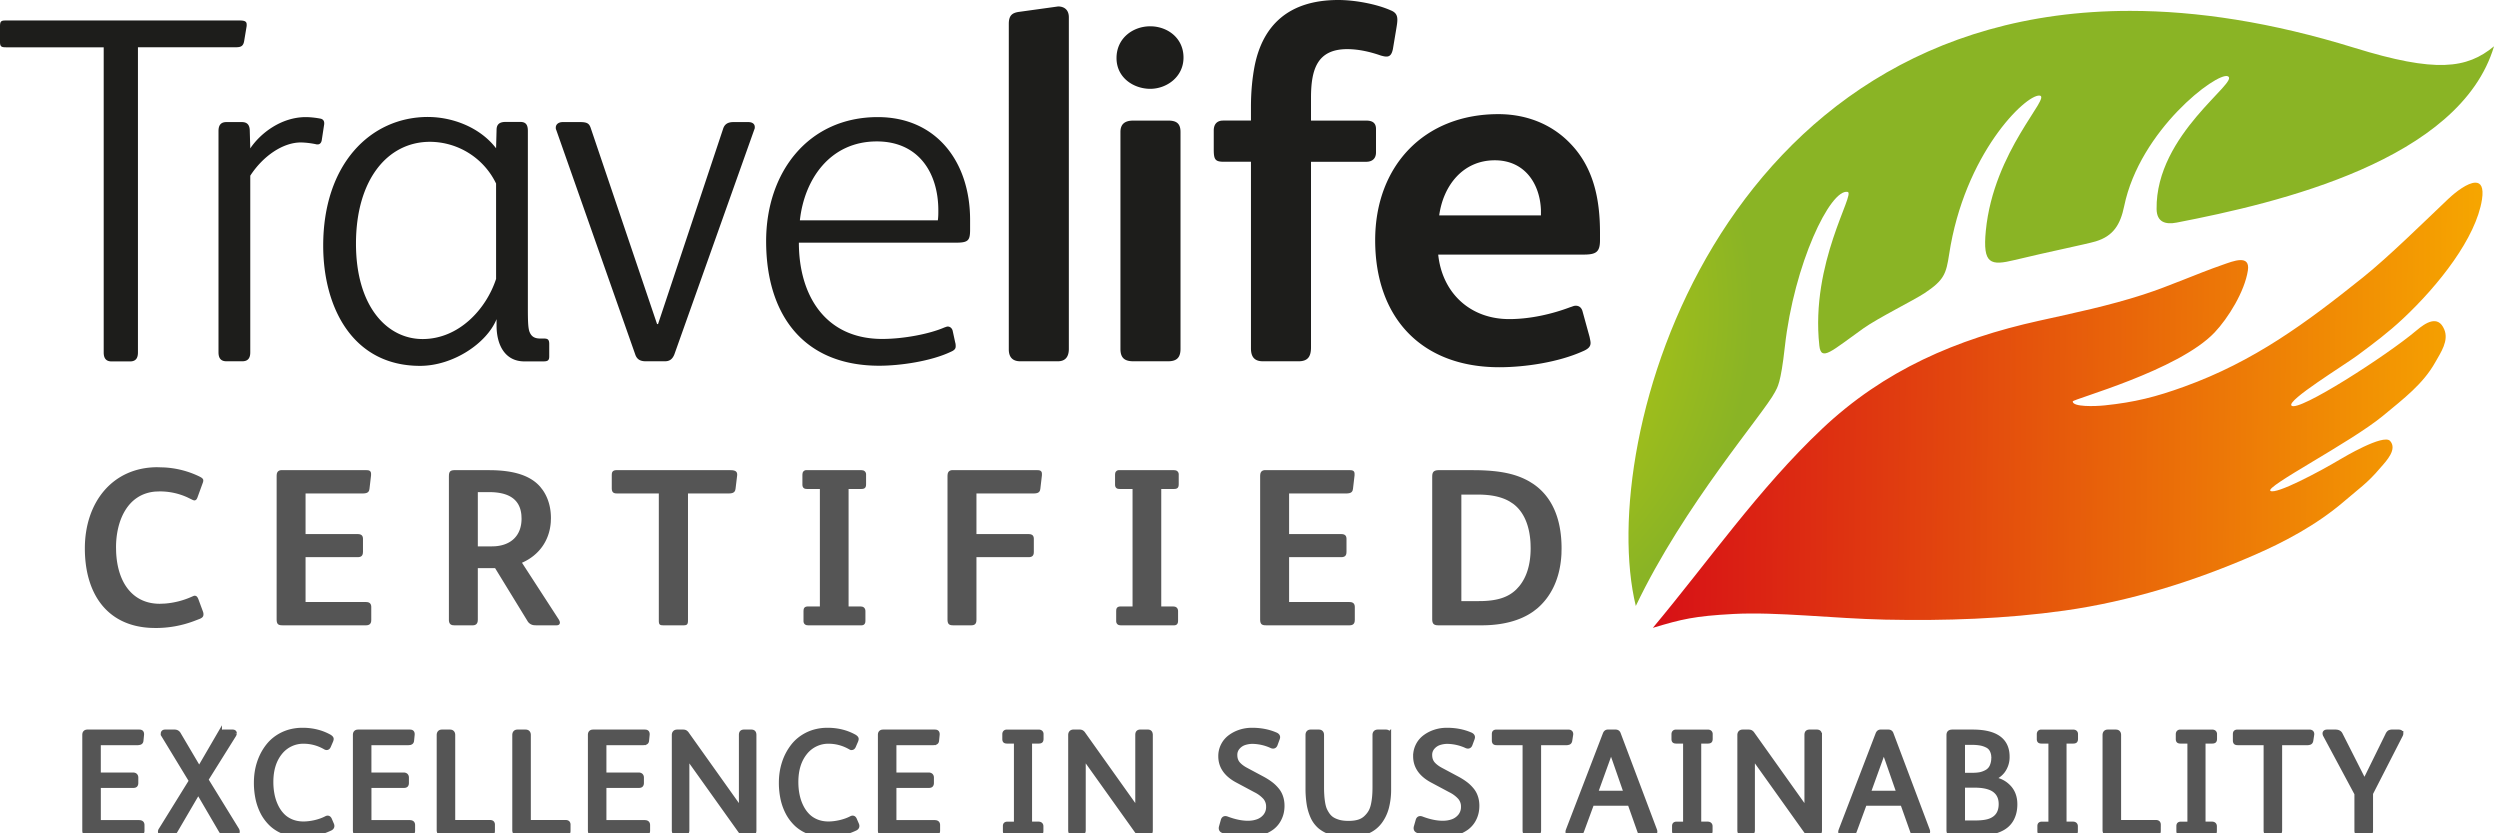 <svg width="102" height="34" fill="none" xmlns="http://www.w3.org/2000/svg"><g clip-path="url(#clip0)"><path fill-rule="evenodd" clip-rule="evenodd" d="M66.741 24.724c1.966-4.13 5.22-7.846 5.676-8.725.104-.2.237-.345.404-1.847.374-3.38 1.858-6.463 2.563-6.322.33.066-1.524 2.895-1.155 6.272.072.663.496.221 1.795-.703.603-.429 2.07-1.153 2.5-1.44.8-.53.88-.795 1-1.58.624-4.101 3.112-6.516 3.686-6.48.522.033-1.872 2.243-2.189 5.518-.133 1.368.194 1.429 1.174 1.192 1.366-.331 2.941-.65 3.307-.76.72-.216 1.009-.685 1.163-1.433.641-3.115 3.78-5.48 4.227-5.306.535.208-2.946 2.354-2.903 5.42.007.529.357.641.816.552 4.156-.804 11.566-2.54 12.951-7.193-1.104.915-2.372 1.092-5.703.06C92.68.906 89.638.444 86.907.444 70.121.442 65.083 17.9 66.741 24.724z" fill="url(#paint0_radial)"/><path fill-rule="evenodd" clip-rule="evenodd" d="M99.906 8.1c-.966.915-2.448 2.378-3.494 3.215-2.34 1.875-4.453 3.433-7.295 4.46-1.158.42-2.017.637-3.25.765-.39.04-1.302.07-1.3-.162 0-.094 4.31-1.257 5.787-2.812.558-.588 1.23-1.675 1.36-2.534.1-.668-.606-.375-1.016-.233-1.097.38-2.152.865-3.258 1.222-1.394.451-2.825.751-4.253 1.067-3.371.747-6.308 2.012-8.846 4.408-2.575 2.43-4.64 5.412-6.905 8.12 1.184-.356 1.692-.48 3.289-.566 1.773-.095 4.1.187 6.19.231 2.436.052 4.91-.03 7.324-.37 2.674-.378 5.288-1.196 7.766-2.278 1.113-.486 2.486-1.186 3.657-2.196.541-.467.947-.74 1.45-1.343.276-.308.7-.77.404-1.103-.27-.303-1.929.686-2.05.758-.825.492-2.586 1.429-2.83 1.281-.266-.161 3.26-1.97 4.583-3.06.86-.712 1.64-1.3 2.138-2.186.227-.404.564-.882.368-1.345-.256-.608-.768-.265-1.131.042-1.214 1.027-4.836 3.353-5.102 3.068-.2-.213 2.13-1.632 2.705-2.058.67-.498 1.24-.923 1.842-1.487 1.464-1.37 2.984-3.306 3.225-4.862.079-.512-.052-.69-.267-.69-.311 0-.799.372-1.09.648h-.001z" fill="url(#paint1_linear)"/><path fill-rule="evenodd" clip-rule="evenodd" d="M6.428 19.063l.266.008c.505.026 1 .154 1.454.376l.057.032c.066.041.089.08.089.123l-.003.037a.386.386 0 01-.025.082l-.21.577-.024.053c-.027.045-.063.066-.104.066l-.03-.006a.494.494 0 01-.07-.03l-.194-.094A2.698 2.698 0 006.5 20.05l-.162.006c-1.152.096-1.604 1.213-1.604 2.272l.004.189c.057 1.3.706 2.117 1.78 2.117l.22-.009a3.31 3.31 0 001.098-.284l.042-.018a.196.196 0 01.067-.019l.045.009c.042.017.074.06.102.129l.183.494.015.045a.32.32 0 01.012.083l-.005.046c-.012.058-.054.1-.141.137l-.256.098c-.5.186-1.03.28-1.565.277l-.196-.005c-1.798-.09-2.677-1.424-2.677-3.243 0-1.876 1.125-3.312 2.965-3.312l.001.001zm8.519.119l.065.004c.095.015.127.067.127.151v.055l-.064.549-.013.063c-.036.109-.134.13-.298.13h-2.297v1.655h2.114l.067.005c.121.017.162.087.162.197v.52l-.005.062c-.016.112-.082.159-.215.159h-2.123v1.83h2.452l.071.005c.107.018.158.083.158.205v.522l-.005.066c-.019.102-.085.153-.215.153h-3.394l-.063-.002c-.135-.012-.184-.07-.184-.245V19.41l.005-.067c.019-.104.084-.162.205-.162h3.45v.001zm4.969 0l.184.002c.74.018 1.49.16 1.939.675l.103.132c.224.319.336.716.336 1.149l-.006.165c-.055.763-.491 1.356-1.175 1.655l1.501 2.315.024.046c.014.03.022.058.022.082l-.007.04c-.016.047-.064.07-.13.07h-.833l-.078-.004a.344.344 0 01-.279-.179L20.2 23.18h-.705v2.104l-.005.065c-.016.1-.076.164-.205.164h-.75l-.07-.006c-.106-.02-.15-.093-.15-.223v-5.837l.002-.07c.012-.146.069-.195.245-.195h1.354zm9.874 0l.082.003c.171.016.218.09.202.225l-.064.531-.013.06c-.035.105-.13.132-.27.132H28.07v5.17l-.002.066c-.01.117-.057.144-.19.144h-.805l-.063-.002c-.109-.01-.13-.058-.13-.2v-5.178h-1.71l-.06-.004c-.11-.016-.15-.082-.15-.216v-.54l.005-.061c.018-.092.081-.13.196-.13h4.63-.001zm5.354 0l.07.009a.166.166 0 01.122.164v.403l-.005.065c-.018.095-.08.127-.187.127h-.522v4.794h.495l.058.007c.09.022.134.094.134.186v.393l-.004.052c-.014.08-.062.131-.161.131h-2.177l-.065-.008c-.078-.022-.119-.085-.119-.166v-.411l.005-.058c.016-.087.072-.126.179-.126h.484V19.95h-.53l-.058-.005c-.087-.018-.125-.079-.125-.178v-.402l.007-.058a.152.152 0 01.157-.125h2.242zm7.174 0l.062.003c.092.014.13.06.13.152v.055l-.064.549-.013.063c-.036.109-.133.13-.298.13h-2.296v1.655h2.113l.068.005c.12.017.16.087.16.197v.52l-.003.062c-.016.112-.082.159-.215.159h-2.123v2.552l-.004.065c-.016.117-.083.164-.216.164h-.714l-.063-.002c-.135-.012-.184-.07-.184-.245V19.41l.006-.067c.018-.104.083-.162.205-.162h3.45l-.001.001zm5.582 0l.07.009a.166.166 0 01.122.164v.403l-.005.065c-.018.095-.08.127-.187.127h-.521v4.794h.494l.058.007c.09.022.134.094.134.186v.393l-.004.052c-.013.08-.062.131-.16.131h-2.178l-.065-.008c-.078-.022-.118-.085-.118-.166v-.411l.004-.058c.016-.087.072-.126.179-.126h.485V19.95h-.531l-.058-.005c-.087-.018-.125-.079-.125-.178v-.402l.006-.058a.154.154 0 01.158-.125H47.9zm7.174 0l.065.004c.096.015.127.067.127.151v.055l-.064.549-.013.063c-.036.109-.133.13-.298.13h-2.296v1.655h2.113l.068.005c.12.017.161.087.161.197v.52l-.004.062c-.016.112-.082.159-.216.159h-2.122v1.83h2.452l.07.005c.108.018.159.083.159.205v.522l-.006.066c-.018.102-.085.153-.214.153h-3.394l-.064-.002c-.134-.012-.184-.07-.184-.245V19.41l.006-.067c.018-.104.083-.162.205-.162h3.45l-.001.001zm4.96 0l.256.002c.915.019 1.56.145 2.114.464l.15.094c.732.496 1.158 1.363 1.158 2.633l-.005.23c-.05.984-.414 1.729-.992 2.222l-.16.123c-.553.39-1.285.563-2.109.563h-1.748l-.064-.002c-.138-.012-.2-.07-.2-.254v-5.8l.002-.068c.014-.144.08-.207.28-.207h1.318zm.257.997h-.668v4.346h.704l.186-.003c.55-.02 1.015-.136 1.36-.482l.105-.115c.301-.363.472-.876.472-1.56l-.005-.203c-.038-.732-.281-1.29-.709-1.608l-.146-.095c-.352-.203-.787-.28-1.3-.28h.001zm-40.338-.1h-.458v2.213h.567l.135-.004c.656-.046 1.082-.435 1.082-1.13l-.006-.143c-.061-.687-.574-.937-1.32-.937v.001z" fill="#555"/><path fill-rule="evenodd" clip-rule="evenodd" d="M61.129 4.657c1.235 0 2.248.466 2.956 1.215.931.971 1.195 2.247 1.195 3.624V9.8c0 .486-.162.587-.668.587h-5.933c.162 1.559 1.296 2.632 2.896 2.632.85 0 1.74-.202 2.49-.486.08-.02.142-.06.223-.06.141 0 .243.08.283.242l.284 1.033c.02.101.04.182.04.243 0 .142-.08.243-.324.344-.992.445-2.349.648-3.401.648-3.18 0-5.063-2.025-5.063-5.183 0-3.037 2.005-5.143 5.022-5.143zm-43.666.116c.973 0 2.108.405 2.777 1.277l.02-.75c0-.244.142-.325.365-.325h.608c.223 0 .304.122.304.365v7.114c0 .568 0 .953.081 1.115.081.183.223.243.426.243h.142c.162 0 .223.04.223.223v.507c0 .162-.06.203-.243.203h-.77c-.791 0-1.136-.67-1.136-1.46v-.263c-.405.993-1.783 1.905-3.121 1.905-2.756 0-3.952-2.391-3.952-4.905 0-3.324 1.925-5.25 4.276-5.25v.001zm18.35.005c2.39 0 3.767 1.823 3.767 4.192v.384c0 .446-.06.547-.567.547h-6.419c0 2.146 1.074 3.928 3.402 3.928.87 0 1.923-.203 2.53-.466.062-.02.102-.04.143-.04.101 0 .182.08.202.182l.101.466c.02.06.02.121.02.162 0 .101-.06.162-.202.222-.81.385-2.065.567-2.915.567-3.098 0-4.617-2.085-4.617-5.082 0-2.814 1.721-5.062 4.556-5.062h-.001zM9.78.836c.203 0 .284.04.284.162v.061l-.101.607c-.037.235-.152.26-.348.263H5.628v12.453c0 .243-.1.364-.323.364h-.75c-.222 0-.324-.121-.324-.364V1.93H.263C.061 1.93 0 1.91 0 1.707V1.08C0 .877.04.836.223.836H9.78zm2.699 3.942c.141 0 .384.02.587.061.121.02.162.102.162.183v.04l-.102.668c-.02.101-.08.162-.162.162h-.04a3.328 3.328 0 00-.648-.08c-.729 0-1.539.546-2.065 1.356v7.208c0 .242-.101.364-.324.364h-.648c-.223 0-.324-.122-.324-.364v-9.03c0-.244.101-.365.324-.365h.628c.223 0 .324.121.324.364l.02.71c.405-.608 1.255-1.277 2.268-1.277zm11.19.203c.284 0 .365.06.426.223l2.713 8.018h.04L29.5 5.264c.06-.202.202-.283.425-.283h.607c.142 0 .263.06.263.202 0 .04 0 .061-.02.102l-3.26 9.172c-.08.202-.202.283-.384.283h-.79c-.243 0-.364-.1-.425-.283l-3.22-9.152c-.02-.04-.02-.06-.02-.101 0-.122.102-.223.284-.223h.709zM43.164.263c.242 0 .445.122.445.446v13.525c0 .344-.162.506-.445.506h-1.54c-.283 0-.465-.142-.465-.486V.972c0-.344.142-.446.405-.486l1.458-.202.142-.02V.263zm4.494 4.657c.324 0 .507.101.507.466v8.848c0 .364-.163.506-.507.506h-1.417c-.364 0-.527-.142-.527-.506V5.386c0-.344.203-.466.527-.466h1.417zM54.603 0c.668 0 1.559.162 2.146.425.202.081.263.203.263.385 0 .101-.02.223-.04.344l-.142.85c-.04.183-.101.304-.263.304-.081 0-.142-.02-.223-.04-.405-.142-.89-.263-1.377-.263-1.215 0-1.478.81-1.478 1.984v.931h2.248c.242 0 .404.081.404.344v.952c0 .263-.162.385-.404.385h-2.248v7.572c0 .365-.121.567-.506.567h-1.458c-.344 0-.486-.182-.486-.526V6.6h-1.093c-.365 0-.425-.081-.425-.506v-.77c0-.243.121-.405.384-.405h1.134v-.547c0-.668.06-1.194.142-1.64C51.505 1.034 52.578 0 54.603 0zM17.544 5.786c-1.743 0-3.02 1.56-3.02 4.155 0 2.574 1.277 3.892 2.716 3.892 1.48 0 2.595-1.216 3-2.453V7.488a3.01 3.01 0 00-2.696-1.702zm18.23-.016c-1.904 0-2.957 1.54-3.139 3.22h5.629c.02-.142.02-.263.02-.405 0-1.539-.81-2.815-2.51-2.815zm25.213.77c-1.316 0-2.105 1.053-2.267 2.247h4.15v-.222c-.04-1.053-.648-2.025-1.883-2.025zM46.93 1.073c.689 0 1.357.466 1.357 1.276 0 .79-.688 1.275-1.357 1.275-.668 0-1.376-.445-1.376-1.255 0-.81.668-1.296 1.376-1.296z" fill="#1D1D1B"/><path d="M5.795 33.663v.229c0 .037-.009.064-.026.082-.018.017-.05.026-.094.026H3.583c-.05 0-.085-.008-.103-.023-.015-.018-.023-.052-.023-.103v-3.888c0-.043.009-.073.026-.09.018-.02.047-.03.088-.03h2.11c.043 0 .07.009.082.027.013.017.018.046.014.087l-.023.229c-.002.039-.016.064-.041.076a.292.292 0 01-.12.018h-1.58v1.315h1.41c.08 0 .12.036.12.109v.216c0 .041-.009.07-.026.085-.016.014-.045.02-.088.02H4.014v1.512h1.655c.045 0 .077.008.097.024.02.016.029.042.029.08zM9.682 33.933c0 .044-.03.067-.09.067h-.367a.223.223 0 01-.208-.12l-.926-1.585h-.005l-.923 1.579a.261.261 0 01-.085.1.237.237 0 01-.126.026h-.317c-.06 0-.09-.023-.09-.067 0-.026.007-.05.023-.07l1.242-2.005-1.134-1.866a.142.142 0 01-.017-.061c0-.043.026-.065.079-.065h.384c.076 0 .132.034.167.103l.835 1.415h.006l.826-1.421a.174.174 0 01.164-.097h.372c.047 0 .07.018.07.053a.18.18 0 01-.023.067l-1.14 1.823 1.26 2.047c.015.026.023.051.023.077zM12.38 33.616c.15 0 .31-.02.478-.058.17-.04.322-.094.457-.164.06-.034.104-.015.132.055l.079.185c.037.078.014.134-.068.167a2.71 2.71 0 01-1.157.258c-.244 0-.468-.036-.67-.109a1.557 1.557 0 01-.522-.302 1.8 1.8 0 01-.364-.46 2.24 2.24 0 01-.216-.583 3.086 3.086 0 01-.07-.67c0-.29.041-.562.125-.818.086-.258.207-.485.364-.682.156-.198.354-.354.594-.47.242-.114.51-.172.8-.172.406 0 .772.09 1.099.272.048.032.073.059.073.082 0 .02-.006.044-.018.074l-.096.222c-.018.04-.042.059-.074.059a.095.095 0 01-.052-.018c-.28-.16-.577-.24-.894-.24a1.21 1.21 0 00-.955.457c-.248.307-.372.708-.372 1.204 0 .184.017.359.05.525.033.166.085.322.155.468.07.145.156.27.258.375.101.106.226.19.375.252.148.06.311.091.49.091zM16.836 33.663v.229c0 .037-.009.064-.026.082-.018.017-.05.026-.094.026h-2.092c-.05 0-.085-.008-.103-.023-.015-.018-.023-.052-.023-.103v-3.888c0-.043.009-.073.026-.09.018-.02.047-.03.088-.03h2.11c.043 0 .07.009.082.027.013.017.018.046.014.087l-.023.229c-.002.039-.016.064-.041.076a.292.292 0 01-.12.018h-1.58v1.315h1.41c.08 0 .12.036.12.109v.216c0 .041-.009.07-.026.085-.016.014-.045.02-.088.02h-1.415v1.512h1.655c.045 0 .077.008.097.024.02.016.029.042.029.08zM20.093 33.651v.246c0 .04-.008.067-.023.083-.016.013-.042.02-.08.02h-1.953c-.08 0-.12-.044-.12-.132v-3.876c0-.084.038-.126.114-.126h.322c.043 0 .073.01.09.03.02.019.03.051.03.096v3.563h1.506c.043 0 .072.007.088.02.017.014.026.04.026.076zM23.178 33.651v.246c0 .04-.008.067-.024.083-.015.013-.041.02-.079.02h-1.954c-.08 0-.12-.044-.12-.132v-3.876c0-.084.038-.126.114-.126h.323c.043 0 .073.01.09.03.02.019.03.051.03.096v3.563h1.506c.043 0 .072.007.088.02.017.014.026.04.026.076zM26.424 33.663v.229c0 .037-.01.064-.027.082-.017.017-.048.026-.093.026h-2.092c-.051 0-.085-.008-.103-.023-.015-.018-.023-.052-.023-.103v-3.888c0-.043.009-.073.026-.09.018-.02.047-.03.088-.03h2.11c.042 0 .07.009.081.027.014.017.019.046.015.087l-.023.229c-.002.039-.016.064-.041.076a.292.292 0 01-.12.018h-1.58v1.315h1.41c.08 0 .12.036.12.109v.216c0 .041-.01.07-.027.085-.015.014-.045.02-.087.02h-1.416v1.512h1.656c.045 0 .077.008.096.024.02.016.03.042.03.08zM30.762 29.992v3.882c0 .049-.008.082-.023.1-.016.017-.042.026-.08.026h-.275c-.068 0-.129-.038-.181-.114l-2.165-3.035h-.012v3.023c0 .084-.04.126-.12.126h-.276c-.043 0-.074-.01-.093-.03-.018-.019-.027-.051-.027-.096v-3.882c0-.084.04-.126.12-.126h.24c.038 0 .067.007.088.02a.213.213 0 01.068.071l2.206 3.1h.015v-3.065c0-.047.007-.079.023-.097.018-.019.047-.029.088-.029h.29c.045 0 .075.01.09.03.016.017.024.05.024.096zM33.8 33.616c.15 0 .31-.02.478-.058.17-.04.322-.094.456-.164.061-.034.105-.015.132.055l.08.185c.037.078.014.134-.068.167a2.71 2.71 0 01-1.157.258c-.244 0-.468-.036-.671-.109a1.56 1.56 0 01-.522-.302 1.803 1.803 0 01-.363-.46 2.237 2.237 0 01-.217-.583 3.086 3.086 0 01-.07-.67c0-.29.042-.562.126-.818a2.22 2.22 0 01.363-.682c.157-.198.355-.354.595-.47.242-.114.509-.172.8-.172.406 0 .772.09 1.099.272.048.032.073.059.073.082 0 .02-.006.044-.018.074l-.096.222c-.018.04-.042.059-.074.059a.095.095 0 01-.053-.018c-.279-.16-.577-.24-.893-.24a1.211 1.211 0 00-.955.457c-.248.307-.372.708-.372 1.204 0 .184.016.359.05.525.033.166.084.322.155.468.07.145.156.27.258.375.101.106.226.19.375.252.148.06.311.091.489.091zM38.256 33.663v.229c0 .037-.01.064-.027.082-.017.017-.049.026-.093.026h-2.092c-.051 0-.085-.008-.103-.023-.016-.018-.023-.052-.023-.103v-3.888c0-.043.008-.073.026-.09.018-.02.047-.03.088-.03h2.11c.042 0 .07.009.081.027.014.017.019.046.015.087l-.023.229c-.002.039-.016.064-.041.076a.292.292 0 01-.12.018h-1.58v1.315h1.41c.08 0 .12.036.12.109v.216c0 .041-.01.07-.027.085-.015.014-.045.02-.088.02h-1.415v1.512h1.656c.045 0 .077.008.096.024.02.016.03.042.03.08zM42.477 29.951v.19c0 .042-.007.068-.02.08-.015.011-.042.017-.083.017h-.366v3.384h.36c.069 0 .103.03.103.09v.191c0 .035-.006.06-.018.077-.012.013-.034.02-.067.02h-1.278c-.06 0-.09-.03-.09-.09v-.203c0-.031.005-.053.017-.064.014-.014.038-.02.073-.02h.36v-3.385h-.383c-.035 0-.06-.006-.073-.017-.012-.012-.018-.035-.018-.068v-.196c0-.06.029-.09.085-.09h1.295c.068 0 .103.027.103.084zM46.935 29.992v3.882c0 .049-.008.082-.023.1-.016.017-.042.026-.08.026h-.275c-.068 0-.129-.038-.181-.114L44.21 30.85h-.012v3.023c0 .084-.04.126-.12.126h-.276c-.043 0-.074-.01-.093-.03-.018-.019-.027-.051-.027-.096v-3.882c0-.084.04-.126.12-.126h.24c.038 0 .067.007.089.02a.212.212 0 01.067.071l2.206 3.1h.015v-3.065c0-.047.007-.079.023-.097.018-.019.047-.029.088-.029h.29c.045 0 .075.01.09.03.016.017.024.05.024.096zM50.916 33.587c.145 0 .277-.022.398-.065a.703.703 0 00.314-.22.588.588 0 00.129-.383.576.576 0 00-.138-.393 1.324 1.324 0 00-.39-.29l-.761-.407c-.442-.242-.662-.566-.662-.973a.958.958 0 01.401-.79c.121-.088.257-.156.407-.203.15-.047.306-.07.466-.07.35 0 .667.06.952.182.065.025.097.06.097.102 0 .012-.004.03-.012.053l-.09.246c-.018.045-.047.067-.086.067a.164.164 0 01-.07-.02 1.942 1.942 0 00-.762-.173 1.07 1.07 0 00-.34.053.612.612 0 00-.272.184.464.464 0 00-.114.32c0 .142.04.262.123.36.084.096.199.182.346.258l.641.343c.127.068.236.136.328.205.092.066.176.144.252.234a.883.883 0 01.176.302c.039.111.059.234.059.369 0 .19-.038.361-.115.516a1 1 0 01-.304.372 1.482 1.482 0 01-.443.216c-.166.051-.343.077-.53.077-.332 0-.668-.056-1.008-.167-.07-.022-.096-.072-.076-.15l.076-.27c.022-.074.073-.094.155-.06.309.116.593.175.853.175zM56.658 29.986v2.21a2.9 2.9 0 01-.091.758c-.06.22-.155.415-.284.583a1.212 1.212 0 01-.513.387c-.213.09-.465.135-.756.135a2.3 2.3 0 01-.67-.088 1.357 1.357 0 01-.475-.243 1.157 1.157 0 01-.3-.396 2.074 2.074 0 01-.157-.524 4.035 4.035 0 01-.047-.65v-2.172c0-.08.038-.12.114-.12h.328c.076 0 .114.04.114.12v2.119c0 .128.003.24.01.336.005.096.017.199.034.308.018.11.042.203.074.281.033.076.077.153.131.229.055.074.12.135.197.181.076.045.169.083.278.112.111.027.236.04.375.04.156 0 .294-.017.413-.052a.737.737 0 00.293-.164c.078-.072.143-.151.194-.237.05-.086.088-.19.114-.31.025-.122.042-.237.05-.347.01-.11.014-.239.014-.383v-2.113c0-.08.04-.12.12-.12h.326c.076 0 .114.04.114.12zM58.866 33.587c.145 0 .278-.022.399-.065a.704.704 0 00.313-.22.588.588 0 00.13-.383.576.576 0 00-.138-.393 1.323 1.323 0 00-.39-.29l-.762-.407c-.441-.242-.662-.566-.662-.973a.956.956 0 01.401-.79c.122-.088.257-.156.408-.203.15-.047.305-.07.466-.07.35 0 .666.06.952.182.064.025.096.06.096.102 0 .012-.004.03-.011.053l-.091.246c-.018.045-.046.067-.085.067a.165.165 0 01-.07-.02 1.941 1.941 0 00-.762-.173 1.07 1.07 0 00-.34.053.612.612 0 00-.273.184.464.464 0 00-.114.32c0 .142.041.262.123.36.084.096.2.182.346.258l.642.343c.127.068.236.136.328.205.092.066.175.144.252.234a.883.883 0 01.175.302c.04.111.059.234.059.369 0 .19-.038.361-.114.516a1 1 0 01-.305.372 1.482 1.482 0 01-.442.216c-.166.051-.343.077-.53.077-.333 0-.668-.056-1.008-.167-.07-.022-.096-.072-.077-.15l.077-.27c.021-.074.073-.094.155-.06.308.116.593.175.852.175zM62.777 30.303v3.577c0 .043-.009.074-.026.094-.016.017-.043.026-.082.026h-.34c-.04 0-.067-.009-.085-.026-.016-.02-.023-.051-.023-.094v-3.577h-1.158c-.037 0-.062-.006-.076-.018-.014-.014-.02-.039-.02-.076v-.252c0-.035.005-.059.017-.07.014-.014.038-.02.073-.02h2.933c.07 0 .103.031.097.096l-.038.246c-.006.039-.02.064-.044.076a.234.234 0 01-.106.018h-1.122zM67.057 34a.212.212 0 01-.108-.02c-.022-.014-.04-.043-.053-.088l-.395-1.117h-1.556l-.413 1.123a.192.192 0 01-.05.081c-.018.014-.047.021-.088.021h-.354c-.065 0-.083-.04-.056-.12l1.509-3.929c.021-.056.056-.085.105-.085h.32c.054 0 .09.025.108.073l1.482 3.935c.03.084.003.126-.079.126h-.372zm-1.969-1.638h1.266l-.478-1.374a6.847 6.847 0 01-.14-.427h-.006a9.456 9.456 0 01-.15.439l-.492 1.362zM69.778 29.951v.19c0 .042-.006.068-.02.08-.014.011-.041.017-.082.017h-.366v3.384h.36c.068 0 .103.03.103.09v.191c0 .035-.006.06-.018.077-.012.013-.034.02-.067.02H68.41c-.06 0-.09-.03-.09-.09v-.203c0-.031.005-.053.017-.064.014-.014.038-.02.073-.02h.36v-3.385h-.383c-.035 0-.06-.006-.073-.017-.012-.012-.018-.035-.018-.068v-.196c0-.06.028-.09.085-.09h1.295c.068 0 .102.027.102.084zM74.237 29.992v3.882c0 .049-.008.082-.023.1-.016.017-.042.026-.08.026h-.275c-.068 0-.129-.038-.181-.114l-2.165-3.035H71.5v3.023c0 .084-.04.126-.12.126h-.276c-.043 0-.074-.01-.094-.03-.017-.019-.026-.051-.026-.096v-3.882c0-.084.04-.126.12-.126h.24c.038 0 .067.007.088.02a.213.213 0 01.068.071l2.206 3.1h.015v-3.065c0-.047.007-.079.023-.097.017-.019.047-.029.088-.029h.29c.045 0 .075.01.09.03.016.017.024.05.024.096zM78.186 34a.212.212 0 01-.108-.02c-.022-.014-.04-.043-.053-.088l-.396-1.117h-1.555l-.413 1.123a.19.19 0 01-.05.081c-.018.014-.047.021-.088.021h-.355c-.064 0-.083-.04-.055-.12l1.508-3.929c.022-.056.057-.085.106-.085h.32c.054 0 .09.025.108.073l1.482 3.935c.03.084.003.126-.079.126h-.372zm-1.969-1.638h1.266l-.478-1.374a6.847 6.847 0 01-.14-.427h-.006a9.456 9.456 0 01-.15.439l-.492 1.362zM82.208 32.81c0 .184-.028.346-.085.487a.92.92 0 01-.223.34c-.091.088-.206.16-.342.216a1.82 1.82 0 01-.422.115 3.364 3.364 0 01-.486.032h-1.008c-.05 0-.082-.009-.1-.026-.017-.02-.026-.055-.026-.106v-3.87c0-.05.01-.085.032-.103.021-.019.06-.029.117-.029h.82c.938 0 1.407.336 1.407 1.008a.941.941 0 01-.19.589.855.855 0 01-.531.316v.006c.303.012.55.11.744.296.195.184.293.427.293.73zm-.864-1.9a.63.63 0 00-.07-.311.44.44 0 00-.197-.19 1.011 1.011 0 00-.278-.092 1.955 1.955 0 00-.343-.026h-.384v1.339h.408c.117 0 .221-.009.313-.026a.963.963 0 00.272-.103.496.496 0 00.206-.223.835.835 0 00.073-.369zm.302 1.895c0-.291-.119-.501-.355-.63-.178-.092-.416-.138-.715-.138h-.504v1.538h.522c.287 0 .505-.034.653-.102.266-.12.399-.342.399-.668zM84.683 29.951v.19c0 .042-.007.068-.02.08-.014.011-.041.017-.082.017h-.366v3.384h.36c.068 0 .102.03.102.09v.191c0 .035-.005.06-.017.077-.012.013-.034.02-.067.02h-1.278c-.06 0-.09-.03-.09-.09v-.203c0-.031.005-.053.017-.064.014-.014.038-.02.073-.02h.36v-3.385h-.383c-.035 0-.06-.006-.073-.017-.012-.012-.018-.035-.018-.068v-.196c0-.06.028-.09.085-.09h1.295c.068 0 .102.027.102.084zM88.06 33.651v.246c0 .04-.007.067-.023.083-.015.013-.041.02-.079.02h-1.954c-.08 0-.12-.044-.12-.132v-3.876c0-.084.038-.126.114-.126h.323c.043 0 .073.01.09.03.02.019.03.051.03.096v3.563h1.506c.043 0 .072.007.087.02.018.014.027.04.027.076zM90.355 29.951v.19c0 .042-.007.068-.021.08-.014.011-.041.017-.082.017h-.366v3.384h.36c.069 0 .103.03.103.09v.191c0 .035-.006.06-.018.077-.012.013-.034.02-.067.02h-1.278c-.06 0-.09-.03-.09-.09v-.203c0-.031.005-.053.017-.064.014-.014.038-.02.073-.02h.36v-3.385h-.383c-.035 0-.06-.006-.073-.017-.012-.012-.018-.035-.018-.068v-.196c0-.06.028-.09.085-.09h1.295c.068 0 .103.027.103.084zM93.011 30.303v3.577c0 .043-.008.074-.026.094-.016.017-.043.026-.082.026h-.34c-.039 0-.067-.009-.085-.026-.015-.02-.023-.051-.023-.094v-3.577h-1.157c-.038 0-.063-.006-.077-.018-.013-.014-.02-.039-.02-.076v-.252c0-.035.006-.059.017-.07.014-.014.038-.02.074-.02h2.932c.07 0 .103.031.097.096l-.038.246c-.006.039-.02.064-.044.076a.234.234 0 01-.106.018h-1.122zM97.956 29.925c0 .023-.008.05-.026.079l-1.21 2.364v1.524c0 .039-.008.067-.023.085-.016.015-.042.023-.08.023h-.354c-.037 0-.064-.008-.08-.023-.015-.018-.023-.048-.023-.091V32.38l-1.283-2.394a.142.142 0 01-.017-.061c0-.04.03-.059.09-.059h.334c.102 0 .168.034.2.103l.984 1.942h.006l.946-1.925a.242.242 0 01.07-.096.23.23 0 01.118-.024h.252c.064 0 .096.02.096.059z" fill="#555"/><path d="M5.795 33.663v.229c0 .037-.009.064-.026.082-.018.017-.05.026-.094.026H3.583c-.05 0-.085-.008-.103-.023-.015-.018-.023-.052-.023-.103v-3.888c0-.043.009-.073.026-.09.018-.02.047-.03.088-.03h2.11c.043 0 .07.009.082.027.013.017.018.046.014.087l-.023.229c-.002.039-.016.064-.041.076a.292.292 0 01-.12.018h-1.58v1.315h1.41c.08 0 .12.036.12.109v.216c0 .041-.009.07-.026.085-.016.014-.045.02-.088.02H4.014v1.512h1.655c.045 0 .077.008.097.024.02.016.029.042.029.08zM9.682 33.933c0 .044-.03.067-.09.067h-.367a.223.223 0 01-.208-.12l-.926-1.585h-.005l-.923 1.579a.261.261 0 01-.085.1.237.237 0 01-.126.026h-.317c-.06 0-.09-.023-.09-.067 0-.026.007-.05.023-.07l1.242-2.005-1.134-1.866a.142.142 0 01-.017-.061c0-.043.026-.065.079-.065h.384c.076 0 .132.034.167.103l.835 1.415h.006l.826-1.421a.174.174 0 01.164-.097h.372c.047 0 .07.018.07.053a.18.18 0 01-.023.067l-1.14 1.823 1.26 2.047c.015.026.023.051.023.077zM12.38 33.616c.15 0 .31-.02.478-.058.17-.04.322-.094.457-.164.06-.034.104-.015.132.055l.079.185c.037.078.014.134-.068.167a2.71 2.71 0 01-1.157.258c-.244 0-.468-.036-.67-.109a1.557 1.557 0 01-.522-.302 1.8 1.8 0 01-.364-.46 2.24 2.24 0 01-.216-.583 3.086 3.086 0 01-.07-.67c0-.29.041-.562.125-.818.086-.258.207-.485.364-.682.156-.198.354-.354.594-.47.242-.114.51-.172.8-.172.406 0 .772.09 1.099.272.048.032.073.059.073.082 0 .02-.006.044-.018.074l-.096.222c-.018.04-.042.059-.074.059a.095.095 0 01-.052-.018c-.28-.16-.577-.24-.894-.24a1.21 1.21 0 00-.955.457c-.248.307-.372.708-.372 1.204 0 .184.017.359.05.525.033.166.085.322.155.468.07.145.156.27.258.375.101.106.226.19.375.252.148.06.311.091.49.091zM16.836 33.663v.229c0 .037-.009.064-.026.082-.018.017-.05.026-.094.026h-2.092c-.05 0-.085-.008-.103-.023-.015-.018-.023-.052-.023-.103v-3.888c0-.043.009-.073.026-.09.018-.02.047-.03.088-.03h2.11c.043 0 .07.009.082.027.013.017.018.046.014.087l-.023.229c-.002.039-.016.064-.041.076a.292.292 0 01-.12.018h-1.58v1.315h1.41c.08 0 .12.036.12.109v.216c0 .041-.009.07-.026.085-.016.014-.045.02-.088.02h-1.415v1.512h1.655c.045 0 .077.008.097.024.02.016.029.042.029.08zM20.093 33.651v.246c0 .04-.008.067-.023.083-.016.013-.042.02-.08.02h-1.953c-.08 0-.12-.044-.12-.132v-3.876c0-.084.038-.126.114-.126h.322c.043 0 .073.01.09.03.02.019.03.051.03.096v3.563h1.506c.043 0 .072.007.088.02.017.014.026.04.026.076zM23.178 33.651v.246c0 .04-.008.067-.024.083-.015.013-.041.02-.079.02h-1.954c-.08 0-.12-.044-.12-.132v-3.876c0-.084.038-.126.114-.126h.323c.043 0 .073.01.09.03.02.019.03.051.03.096v3.563h1.506c.043 0 .072.007.088.02.017.014.026.04.026.076zM26.424 33.663v.229c0 .037-.01.064-.027.082-.017.017-.048.026-.093.026h-2.092c-.051 0-.085-.008-.103-.023-.015-.018-.023-.052-.023-.103v-3.888c0-.043.009-.073.026-.09.018-.02.047-.03.088-.03h2.11c.042 0 .07.009.081.027.014.017.019.046.015.087l-.023.229c-.002.039-.016.064-.041.076a.292.292 0 01-.12.018h-1.58v1.315h1.41c.08 0 .12.036.12.109v.216c0 .041-.01.07-.027.085-.015.014-.045.02-.087.02h-1.416v1.512h1.656c.045 0 .077.008.096.024.02.016.03.042.03.08zM30.762 29.992v3.882c0 .049-.008.082-.023.1-.016.017-.042.026-.08.026h-.275c-.068 0-.129-.038-.181-.114l-2.165-3.035h-.012v3.023c0 .084-.04.126-.12.126h-.276c-.043 0-.074-.01-.093-.03-.018-.019-.027-.051-.027-.096v-3.882c0-.084.04-.126.12-.126h.24c.038 0 .067.007.088.02a.213.213 0 01.068.071l2.206 3.1h.015v-3.065c0-.047.007-.079.023-.097.018-.019.047-.029.088-.029h.29c.045 0 .075.01.09.03.016.017.024.05.024.096zM33.8 33.616c.15 0 .31-.02.478-.058.17-.04.322-.094.456-.164.061-.034.105-.015.132.055l.08.185c.037.078.014.134-.068.167a2.71 2.71 0 01-1.157.258c-.244 0-.468-.036-.671-.109a1.56 1.56 0 01-.522-.302 1.803 1.803 0 01-.363-.46 2.237 2.237 0 01-.217-.583 3.086 3.086 0 01-.07-.67c0-.29.042-.562.126-.818a2.22 2.22 0 01.363-.682c.157-.198.355-.354.595-.47.242-.114.509-.172.8-.172.406 0 .772.09 1.099.272.048.032.073.059.073.082 0 .02-.006.044-.018.074l-.096.222c-.018.04-.042.059-.074.059a.095.095 0 01-.053-.018c-.279-.16-.577-.24-.893-.24a1.211 1.211 0 00-.955.457c-.248.307-.372.708-.372 1.204 0 .184.016.359.05.525.033.166.084.322.155.468.07.145.156.27.258.375.101.106.226.19.375.252.148.06.311.091.489.091zM38.256 33.663v.229c0 .037-.01.064-.027.082-.017.017-.049.026-.093.026h-2.092c-.051 0-.085-.008-.103-.023-.016-.018-.023-.052-.023-.103v-3.888c0-.043.008-.073.026-.09.018-.02.047-.03.088-.03h2.11c.042 0 .07.009.081.027.014.017.019.046.015.087l-.023.229c-.002.039-.016.064-.041.076a.292.292 0 01-.12.018h-1.58v1.315h1.41c.08 0 .12.036.12.109v.216c0 .041-.01.07-.027.085-.015.014-.045.02-.088.02h-1.415v1.512h1.656c.045 0 .077.008.096.024.02.016.03.042.03.08zM42.477 29.951v.19c0 .042-.007.068-.02.08-.015.011-.042.017-.083.017h-.366v3.384h.36c.069 0 .103.03.103.09v.191c0 .035-.006.06-.018.077-.012.013-.034.02-.067.02h-1.278c-.06 0-.09-.03-.09-.09v-.203c0-.031.005-.053.017-.064.014-.014.038-.02.073-.02h.36v-3.385h-.383c-.035 0-.06-.006-.073-.017-.012-.012-.018-.035-.018-.068v-.196c0-.06.029-.09.085-.09h1.295c.068 0 .103.027.103.084zM46.935 29.992v3.882c0 .049-.008.082-.023.1-.016.017-.042.026-.08.026h-.275c-.068 0-.129-.038-.181-.114L44.21 30.85h-.012v3.023c0 .084-.04.126-.12.126h-.276c-.043 0-.074-.01-.093-.03-.018-.019-.027-.051-.027-.096v-3.882c0-.084.04-.126.12-.126h.24c.038 0 .067.007.089.02a.212.212 0 01.067.071l2.206 3.1h.015v-3.065c0-.047.007-.079.023-.097.018-.019.047-.029.088-.029h.29c.045 0 .075.01.09.03.016.017.024.05.024.096zM50.916 33.587c.145 0 .277-.022.398-.065a.703.703 0 00.314-.22.588.588 0 00.129-.383.576.576 0 00-.138-.393 1.324 1.324 0 00-.39-.29l-.761-.407c-.442-.242-.662-.566-.662-.973a.958.958 0 01.401-.79c.121-.088.257-.156.407-.203.15-.047.306-.07.466-.07.35 0 .667.06.952.182.065.025.097.06.097.102 0 .012-.004.03-.012.053l-.09.246c-.018.045-.047.067-.086.067a.164.164 0 01-.07-.02 1.942 1.942 0 00-.762-.173 1.07 1.07 0 00-.34.053.612.612 0 00-.272.184.464.464 0 00-.114.32c0 .142.04.262.123.36.084.096.199.182.346.258l.641.343c.127.068.236.136.328.205.092.066.176.144.252.234a.883.883 0 01.176.302c.039.111.059.234.059.369 0 .19-.038.361-.115.516a1 1 0 01-.304.372 1.482 1.482 0 01-.443.216c-.166.051-.343.077-.53.077-.332 0-.668-.056-1.008-.167-.07-.022-.096-.072-.076-.15l.076-.27c.022-.074.073-.094.155-.06.309.116.593.175.853.175zM56.658 29.986v2.21a2.9 2.9 0 01-.091.758c-.06.22-.155.415-.284.583a1.212 1.212 0 01-.513.387c-.213.09-.465.135-.756.135a2.3 2.3 0 01-.67-.088 1.357 1.357 0 01-.475-.243 1.157 1.157 0 01-.3-.396 2.074 2.074 0 01-.157-.524 4.035 4.035 0 01-.047-.65v-2.172c0-.08.038-.12.114-.12h.328c.076 0 .114.04.114.12v2.119c0 .128.003.24.01.336.005.096.017.199.034.308.018.11.042.203.074.281.033.076.077.153.131.229.055.074.12.135.197.181.076.045.169.083.278.112.111.027.236.04.375.04.156 0 .294-.017.413-.052a.737.737 0 00.293-.164c.078-.072.143-.151.194-.237.05-.086.088-.19.114-.31.025-.122.042-.237.05-.347.01-.11.014-.239.014-.383v-2.113c0-.08.04-.12.12-.12h.326c.076 0 .114.04.114.12zM58.866 33.587c.145 0 .278-.022.399-.065a.704.704 0 00.313-.22.588.588 0 00.13-.383.576.576 0 00-.138-.393 1.323 1.323 0 00-.39-.29l-.762-.407c-.441-.242-.662-.566-.662-.973a.956.956 0 01.401-.79c.122-.088.257-.156.408-.203.15-.047.305-.07.466-.07.35 0 .666.06.952.182.064.025.096.06.096.102 0 .012-.004.03-.011.053l-.091.246c-.018.045-.046.067-.085.067a.165.165 0 01-.07-.02 1.941 1.941 0 00-.762-.173 1.07 1.07 0 00-.34.053.612.612 0 00-.273.184.464.464 0 00-.114.32c0 .142.041.262.123.36.084.096.2.182.346.258l.642.343c.127.068.236.136.328.205.092.066.175.144.252.234a.883.883 0 01.175.302c.04.111.059.234.059.369 0 .19-.038.361-.114.516a1 1 0 01-.305.372 1.482 1.482 0 01-.442.216c-.166.051-.343.077-.53.077-.333 0-.668-.056-1.008-.167-.07-.022-.096-.072-.077-.15l.077-.27c.021-.074.073-.094.155-.06.308.116.593.175.852.175zM62.777 30.303v3.577c0 .043-.009.074-.026.094-.016.017-.043.026-.082.026h-.34c-.04 0-.067-.009-.085-.026-.016-.02-.023-.051-.023-.094v-3.577h-1.158c-.037 0-.062-.006-.076-.018-.014-.014-.02-.039-.02-.076v-.252c0-.035.005-.059.017-.07.014-.014.038-.02.073-.02h2.933c.07 0 .103.031.097.096l-.038.246c-.006.039-.02.064-.044.076a.234.234 0 01-.106.018h-1.122zM67.057 34a.212.212 0 01-.108-.02c-.022-.014-.04-.043-.053-.088l-.395-1.117h-1.556l-.413 1.123a.192.192 0 01-.05.081c-.018.014-.047.021-.088.021h-.354c-.065 0-.083-.04-.056-.12l1.509-3.929c.021-.056.056-.085.105-.085h.32c.054 0 .09.025.108.073l1.482 3.935c.03.084.003.126-.079.126h-.372zm-1.969-1.638h1.266l-.478-1.374a6.847 6.847 0 01-.14-.427h-.006a9.456 9.456 0 01-.15.439l-.492 1.362zM69.778 29.951v.19c0 .042-.006.068-.02.08-.014.011-.041.017-.082.017h-.366v3.384h.36c.068 0 .103.03.103.09v.191c0 .035-.006.06-.018.077-.012.013-.034.02-.067.02H68.41c-.06 0-.09-.03-.09-.09v-.203c0-.031.005-.053.017-.064.014-.014.038-.02.073-.02h.36v-3.385h-.383c-.035 0-.06-.006-.073-.017-.012-.012-.018-.035-.018-.068v-.196c0-.06.028-.09.085-.09h1.295c.068 0 .102.027.102.084zM74.237 29.992v3.882c0 .049-.008.082-.023.1-.016.017-.042.026-.08.026h-.275c-.068 0-.129-.038-.181-.114l-2.165-3.035H71.5v3.023c0 .084-.04.126-.12.126h-.276c-.043 0-.074-.01-.094-.03-.017-.019-.026-.051-.026-.096v-3.882c0-.084.04-.126.12-.126h.24c.038 0 .067.007.088.02a.213.213 0 01.068.071l2.206 3.1h.015v-3.065c0-.047.007-.079.023-.097.017-.019.047-.029.088-.029h.29c.045 0 .075.01.09.03.016.017.024.05.024.096zM78.186 34a.212.212 0 01-.108-.02c-.022-.014-.04-.043-.053-.088l-.396-1.117h-1.555l-.413 1.123a.19.19 0 01-.05.081c-.018.014-.047.021-.088.021h-.355c-.064 0-.083-.04-.055-.12l1.508-3.929c.022-.056.057-.085.106-.085h.32c.054 0 .09.025.108.073l1.482 3.935c.03.084.003.126-.079.126h-.372zm-1.969-1.638h1.266l-.478-1.374a6.847 6.847 0 01-.14-.427h-.006a9.456 9.456 0 01-.15.439l-.492 1.362zM82.208 32.81c0 .184-.028.346-.085.487a.92.92 0 01-.223.34c-.091.088-.206.16-.342.216a1.82 1.82 0 01-.422.115 3.364 3.364 0 01-.486.032h-1.008c-.05 0-.082-.009-.1-.026-.017-.02-.026-.055-.026-.106v-3.87c0-.05.01-.085.032-.103.021-.019.06-.029.117-.029h.82c.938 0 1.407.336 1.407 1.008a.941.941 0 01-.19.589.855.855 0 01-.531.316v.006c.303.012.55.11.744.296.195.184.293.427.293.73zm-.864-1.9a.63.63 0 00-.07-.311.44.44 0 00-.197-.19 1.011 1.011 0 00-.278-.092 1.955 1.955 0 00-.343-.026h-.384v1.339h.408c.117 0 .221-.009.313-.026a.963.963 0 00.272-.103.496.496 0 00.206-.223.835.835 0 00.073-.369zm.302 1.895c0-.291-.119-.501-.355-.63-.178-.092-.416-.138-.715-.138h-.504v1.538h.522c.287 0 .505-.034.653-.102.266-.12.399-.342.399-.668zM84.683 29.951v.19c0 .042-.007.068-.02.08-.014.011-.041.017-.082.017h-.366v3.384h.36c.068 0 .102.03.102.09v.191c0 .035-.005.06-.017.077-.012.013-.034.02-.067.02h-1.278c-.06 0-.09-.03-.09-.09v-.203c0-.031.005-.053.017-.064.014-.014.038-.02.073-.02h.36v-3.385h-.383c-.035 0-.06-.006-.073-.017-.012-.012-.018-.035-.018-.068v-.196c0-.06.028-.09.085-.09h1.295c.068 0 .102.027.102.084zM88.06 33.651v.246c0 .04-.007.067-.023.083-.015.013-.041.02-.079.02h-1.954c-.08 0-.12-.044-.12-.132v-3.876c0-.084.038-.126.114-.126h.323c.043 0 .073.01.09.03.02.019.03.051.03.096v3.563h1.506c.043 0 .072.007.087.02.018.014.027.04.027.076zM90.355 29.951v.19c0 .042-.007.068-.021.08-.014.011-.041.017-.082.017h-.366v3.384h.36c.069 0 .103.03.103.09v.191c0 .035-.006.06-.018.077-.012.013-.034.02-.067.02h-1.278c-.06 0-.09-.03-.09-.09v-.203c0-.031.005-.053.017-.064.014-.014.038-.02.073-.02h.36v-3.385h-.383c-.035 0-.06-.006-.073-.017-.012-.012-.018-.035-.018-.068v-.196c0-.06.028-.09.085-.09h1.295c.068 0 .103.027.103.084zM93.011 30.303v3.577c0 .043-.008.074-.026.094-.016.017-.043.026-.082.026h-.34c-.039 0-.067-.009-.085-.026-.015-.02-.023-.051-.023-.094v-3.577h-1.157c-.038 0-.063-.006-.077-.018-.013-.014-.02-.039-.02-.076v-.252c0-.035.006-.059.017-.07.014-.014.038-.02.074-.02h2.932c.07 0 .103.031.097.096l-.038.246c-.006.039-.02.064-.044.076a.234.234 0 01-.106.018h-1.122zM97.956 29.925c0 .023-.008.05-.026.079l-1.21 2.364v1.524c0 .039-.008.067-.023.085-.016.015-.042.023-.08.023h-.354c-.037 0-.064-.008-.08-.023-.015-.018-.023-.048-.023-.091V32.38l-1.283-2.394a.142.142 0 01-.017-.061c0-.04.03-.059.09-.059h.334c.102 0 .168.034.2.103l.984 1.942h.006l.946-1.925a.242.242 0 01.07-.096.23.23 0 01.118-.024h.252c.064 0 .096.02.096.059z" stroke="#555" stroke-width=".2"/></g><defs><radialGradient id="paint0_radial" cx="0" cy="0" r="1" gradientUnits="userSpaceOnUse" gradientTransform="translate(56.442 12.583) scale(15.152)"><stop stop-color="#D9D900"/><stop offset="1" stop-color="#8AB425"/></radialGradient><linearGradient id="paint1_linear" x1="67.523" y1="16.409" x2="101.207" y2="16.719" gradientUnits="userSpaceOnUse"><stop stop-color="#D71016"/><stop offset="1" stop-color="#F6A600"/></linearGradient><clipPath id="clip0"><path fill="#fff" d="M0 0h102v34H0z"/></clipPath></defs></svg>